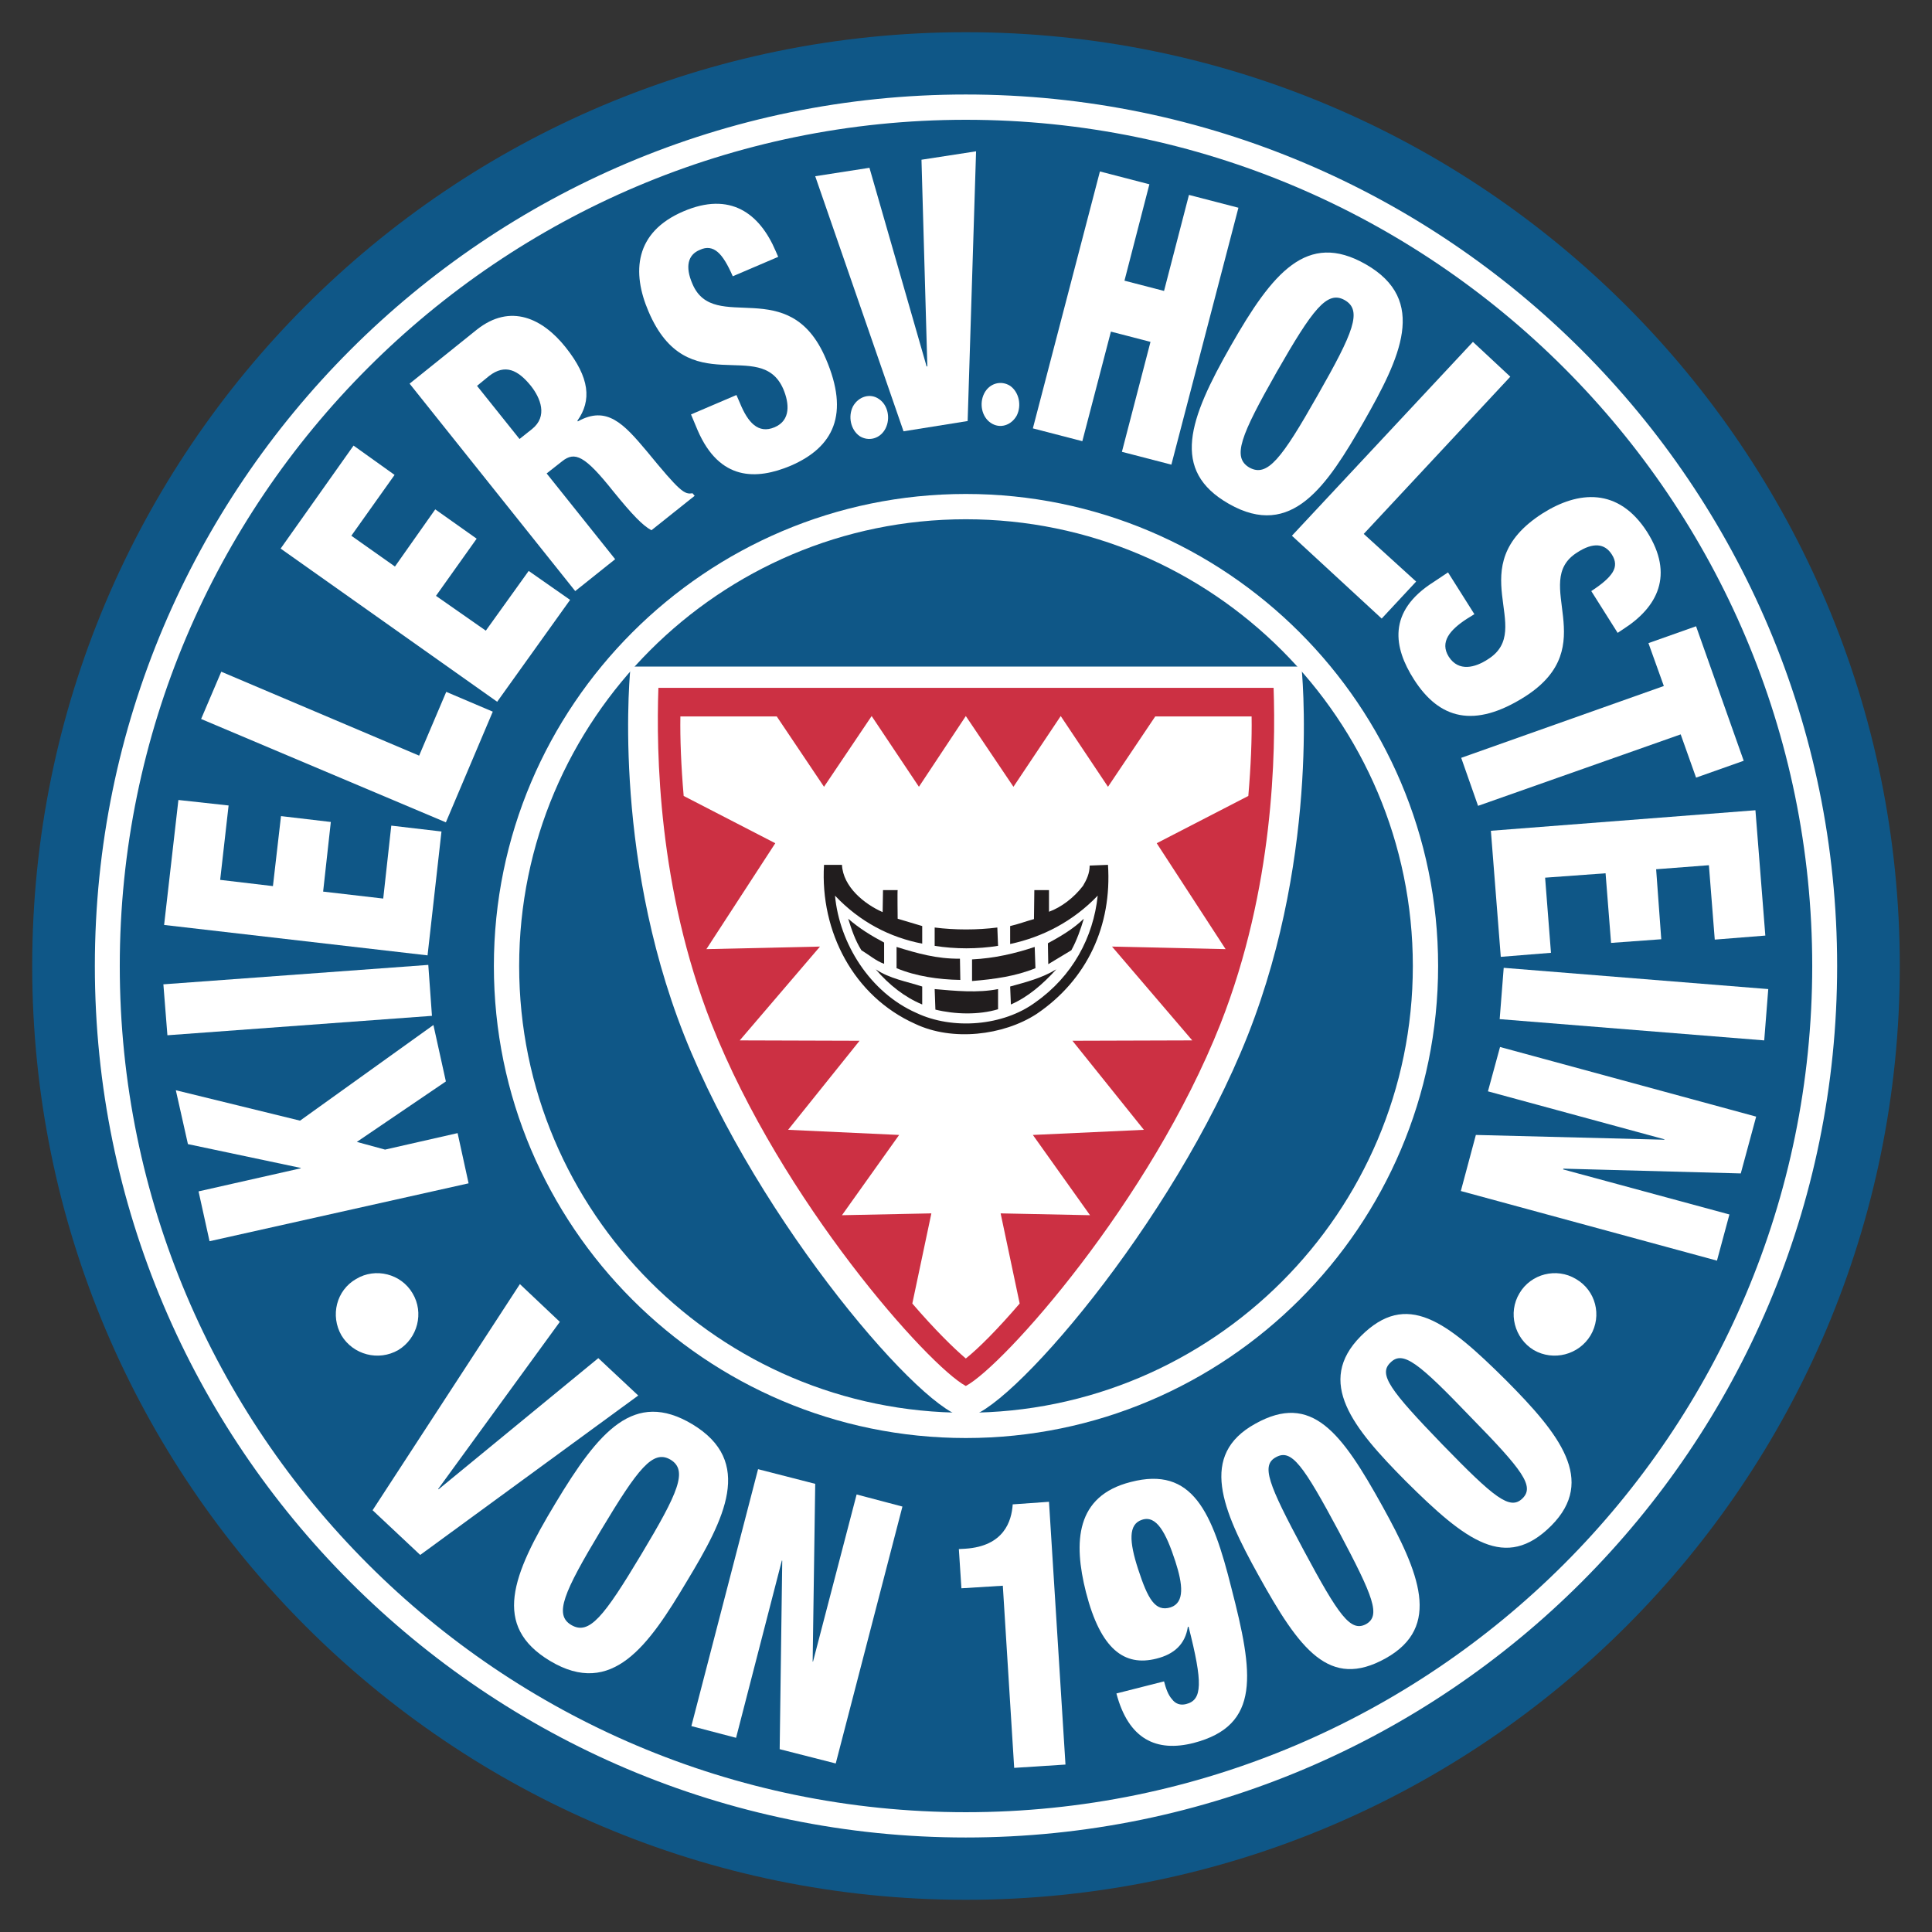 <?xml version="1.0" encoding="UTF-8" standalone="no"?>
<!-- Created with Inkscape (http://www.inkscape.org/) -->
<svg
   xmlns:svg="http://www.w3.org/2000/svg"
   xmlns="http://www.w3.org/2000/svg"
   version="1.0"
   width="300"
   height="300"
   id="svg3289">
  <rect width="100%" height="100%" fill="#333333" stroke="none"/>
  <defs
     id="defs3" />
  <g
     transform="translate(-8.188,-20.804)"
     id="layer1">
    <g
       transform="translate(5,5)"
       id="g3337">
      <path
         d="M 153.159,310.804 C 233.269,310.804 298.188,245.872 298.188,165.804 C 298.188,85.735 233.269,20.804 153.159,20.804 C 73.107,20.804 8.188,85.735 8.188,165.804 C 8.188,245.872 73.107,310.804 153.159,310.804"
         style="fill:#0f5787;fill-rule:nonzero;stroke:none"
         id="path336" />
      <path
         d="M 21.786,165.804 C 21.786,93.361 80.731,34.404 153.159,34.404 C 225.645,34.404 284.59,93.361 284.59,165.804 C 284.59,238.247 225.645,297.203 153.159,297.203 C 80.731,297.203 21.786,238.247 21.786,165.804 z M 17.917,165.804 C 17.917,240.409 78.568,301.129 153.159,301.129 C 227.807,301.129 288.458,240.409 288.458,165.804 C 288.458,91.198 227.807,30.478 153.159,30.478 C 78.568,30.478 17.917,91.198 17.917,165.804"
         style="fill:#ffffff;fill-rule:nonzero;stroke:none"
         id="path338" />
      <path
         d="M 83.803,165.804 C 83.803,127.562 114.925,96.434 153.159,96.434 C 191.45,96.434 222.573,127.562 222.573,165.804 C 222.573,204.045 191.45,235.174 153.159,235.174 C 114.925,235.174 83.803,204.045 83.803,165.804 z M 79.877,165.804 C 79.877,206.208 112.763,239.1 153.159,239.1 C 193.613,239.1 226.498,206.208 226.498,165.804 C 226.498,125.399 193.613,92.507 153.159,92.507 C 112.763,92.507 79.877,125.399 79.877,165.804"
         style="fill:#ffffff;fill-rule:nonzero;stroke:none"
         id="path340" />
      <path
         d="M 35.726,208.541 L 34.019,200.802 L 49.893,197.216 L 49.893,197.16 L 32.369,193.461 L 30.491,185.095 L 49.779,189.819 L 70.489,174.966 L 72.424,183.729 L 58.598,193.119 L 62.979,194.314 L 74.245,191.753 L 75.951,199.55 L 35.726,208.541"
         style="fill:#ffffff;fill-rule:nonzero;stroke:none"
         id="path342" />
      <path
         d="M 29.183,176.559 L 28.557,168.649 L 69.693,165.633 L 70.262,173.543 L 29.183,176.559"
         style="fill:#ffffff;fill-rule:nonzero;stroke:none"
         id="path344" />
      <path
         d="M 28.671,159.43 L 30.89,140.025 L 38.684,140.878 L 37.376,152.43 L 45.569,153.398 L 46.821,142.529 L 54.558,143.439 L 53.364,154.251 L 62.695,155.333 L 63.946,144.008 L 71.741,144.919 L 69.579,164.153 L 28.671,159.43"
         style="fill:#ffffff;fill-rule:nonzero;stroke:none"
         id="path346" />
      <path
         d="M 34.417,127.448 L 37.547,120.107 L 68.27,133.139 L 72.481,123.237 L 79.706,126.31 L 72.424,143.496 L 34.417,127.448"
         style="fill:#ffffff;fill-rule:nonzero;stroke:none"
         id="path348" />
      <path
         d="M 46.764,100.986 L 58.086,84.995 L 64.458,89.548 L 57.745,98.994 L 64.515,103.775 L 70.774,94.897 L 77.203,99.45 L 70.887,108.327 L 78.625,113.733 L 85.282,104.457 L 91.712,108.953 L 80.389,124.773 L 46.764,100.986"
         style="fill:#ffffff;fill-rule:nonzero;stroke:none"
         id="path350" />
      <path
         d="M 83.86,83.971 L 85.794,82.434 C 88.298,80.443 87.103,77.597 85.624,75.719 C 83.633,73.272 81.641,72.248 79.137,74.183 L 77.26,75.719 L 83.86,83.971 z M 66.791,75.378 L 77.203,67.012 C 82.495,62.801 87.501,65.305 91.029,69.744 C 94.784,74.467 95.068,77.996 92.85,81.125 L 92.907,81.239 C 97.401,78.735 100.018,81.581 103.603,85.849 C 108.78,92.165 109.463,92.621 110.715,92.393 L 111.056,92.791 L 104.343,98.141 C 102.977,97.401 101.384,95.751 98.425,92.109 C 93.988,86.532 92.451,85.849 90.46,87.442 L 88.07,89.32 L 98.71,102.636 L 92.508,107.587 L 66.791,75.378"
         style="fill:#ffffff;fill-rule:nonzero;stroke:none"
         id="path352" />
      <path
         d="M 117.542,77.142 L 118.111,78.451 C 119.306,81.353 120.9,83.231 123.46,82.15 C 126.02,81.069 125.735,78.394 124.825,76.231 C 121.298,68.037 109.918,78.337 103.887,64.167 C 101.27,58.078 101.725,51.875 109.293,48.631 C 116.575,45.501 121.127,48.916 123.63,54.777 L 124.028,55.688 L 116.973,58.704 C 116.177,56.883 115.437,55.631 114.641,54.948 C 113.844,54.265 112.934,54.094 111.853,54.607 C 110.032,55.346 109.52,57.167 110.715,59.899 C 114.072,67.809 125.735,58.135 131.425,71.508 C 135.123,80.101 132.677,85.223 125.963,88.125 C 120.672,90.344 114.925,90.515 111.512,82.605 L 110.487,80.158 L 117.542,77.142"
         style="fill:#ffffff;fill-rule:nonzero;stroke:none"
         id="path354" />
      <path
         d="M 129.775,43.168 L 138.196,41.859 L 147.072,72.703 L 147.185,72.703 L 146.275,40.607 L 154.752,39.299 L 153.444,81.182 L 143.487,82.776 L 129.775,43.168"
         style="fill:#ffffff;fill-rule:nonzero;stroke:none"
         id="path356" />
      <path
         d="M 173.983,42.428 L 181.664,44.42 L 177.795,59.387 L 183.94,60.98 L 187.809,46.07 L 195.49,48.062 L 185.078,87.954 L 177.397,85.963 L 181.835,68.89 L 175.69,67.297 L 171.252,84.312 L 163.571,82.321 L 173.983,42.428"
         style="fill:#ffffff;fill-rule:nonzero;stroke:none"
         id="path358" />
      <path
         d="M 197.197,88.41 C 199.985,89.946 202.204,87.044 207.78,77.199 C 213.356,67.411 214.778,63.996 211.99,62.403 C 209.259,60.866 207.04,63.769 201.407,73.614 C 195.832,83.459 194.466,86.816 197.197,88.41 z M 194.011,94.043 C 184.908,88.865 187.809,80.898 194.296,69.516 C 200.781,58.135 206.13,51.647 215.233,56.826 C 225.019,62.403 220.581,71.394 214.949,81.296 C 209.259,91.198 203.797,99.62 194.011,94.043"
         style="fill:#ffffff;fill-rule:nonzero;stroke:none"
         id="path360" />
      <path
         d="M 231.904,68.89 L 237.707,74.297 L 214.949,98.71 L 223.085,106.108 L 217.736,111.855 L 203.797,98.994 L 231.904,68.89"
         style="fill:#ffffff;fill-rule:nonzero;stroke:none"
         id="path362" />
      <path
         d="M 232.131,111.173 L 230.937,111.912 C 228.319,113.62 226.726,115.498 228.148,117.774 C 229.685,120.164 232.245,119.481 234.236,118.172 C 241.747,113.449 229.742,103.832 242.714,95.523 C 248.29,91.995 254.491,91.483 258.93,98.368 C 263.196,105.083 260.579,110.091 255.231,113.506 L 254.377,114.075 L 250.281,107.587 C 251.931,106.506 253.012,105.596 253.581,104.685 C 254.15,103.775 254.093,102.864 253.467,101.897 C 252.386,100.189 250.566,99.962 248.062,101.612 C 240.78,106.222 252.272,116.124 239.983,123.977 C 232.075,128.985 226.669,127.448 222.744,121.302 C 219.614,116.408 218.533,110.774 225.816,106.165 L 228.035,104.685 L 232.131,111.173"
         style="fill:#ffffff;fill-rule:nonzero;stroke:none"
         id="path364" />
      <path
         d="M 261.547,122.326 L 259.157,115.668 L 266.553,113.05 L 273.95,133.936 L 266.553,136.553 L 264.164,129.838 L 232.7,140.935 L 230.083,133.48 L 261.547,122.326"
         style="fill:#ffffff;fill-rule:nonzero;stroke:none"
         id="path366" />
      <path
         d="M 275.771,141.618 L 277.307,161.08 L 269.455,161.706 L 268.545,150.154 L 260.352,150.78 L 261.148,161.649 L 253.353,162.218 L 252.5,151.406 L 243.112,152.089 L 244.022,163.755 L 236.228,164.381 L 234.691,144.805 L 275.771,141.618"
         style="fill:#ffffff;fill-rule:nonzero;stroke:none"
         id="path368" />
      <path
         d="M 277.762,169.389 L 277.136,177.356 L 236.057,174.055 L 236.683,166.088 L 277.762,169.389"
         style="fill:#ffffff;fill-rule:nonzero;stroke:none"
         id="path370" />
      <path
         d="M 275.884,189.193 L 273.495,198.013 L 245.957,197.273 L 245.9,197.387 L 271.731,204.387 L 269.797,211.557 L 230.026,200.745 L 232.359,192.038 L 261.603,192.778 L 261.66,192.721 L 234.236,185.266 L 236.114,178.38 L 275.884,189.193"
         style="fill:#ffffff;fill-rule:nonzero;stroke:none"
         id="path372" />
      <path
         d="M 67.246,216.622 C 69.067,219.638 68.043,223.622 65.027,225.443 C 61.955,227.207 58.029,226.182 56.209,223.166 C 54.445,220.093 55.412,216.167 58.484,214.403 C 61.5,212.582 65.483,213.606 67.246,216.622"
         style="fill:#ffffff;fill-rule:nonzero;stroke:none"
         id="path374" />
      <path
         d="M 247.892,214.403 C 250.964,216.167 251.988,220.093 250.168,223.166 C 248.347,226.182 244.421,227.207 241.349,225.443 C 238.333,223.622 237.309,219.638 239.13,216.622 C 240.893,213.606 244.876,212.582 247.892,214.403"
         style="fill:#ffffff;fill-rule:nonzero;stroke:none"
         id="path376" />
      <path
         d="M 160.044,75.719 C 161.409,76.687 161.864,78.735 161.068,80.329 C 160.214,81.865 158.451,82.434 157.029,81.467 C 155.663,80.556 155.208,78.508 156.004,76.914 C 156.801,75.321 158.622,74.809 160.044,75.719"
         style="fill:#ffffff;fill-rule:nonzero;stroke:none"
         id="path378" />
      <path
         d="M 139.675,77.768 C 141.041,78.678 141.496,80.727 140.699,82.321 C 139.903,83.914 138.082,84.426 136.66,83.516 C 135.294,82.548 134.839,80.499 135.635,78.906 C 136.489,77.37 138.31,76.8 139.675,77.768"
         style="fill:#ffffff;fill-rule:nonzero;stroke:none"
         id="path380" />
      <path
         d="M 83.917,215.199 L 90.118,221.061 L 71.229,247.01 L 71.286,247.067 L 96.092,226.695 L 102.294,232.499 L 68.441,257.254 L 61.044,250.311 L 83.917,215.199"
         style="fill:#ffffff;fill-rule:nonzero;stroke:none"
         id="path382" />
      <path
         d="M 91.882,268.123 C 94.67,269.773 96.946,266.871 102.75,257.197 C 108.553,247.523 110.032,244.108 107.301,242.458 C 104.57,240.864 102.294,243.767 96.491,253.441 C 90.687,263.115 89.208,266.53 91.882,268.123 z M 88.582,273.7 C 79.593,268.294 82.665,260.441 89.436,249.23 C 96.206,237.962 101.669,231.589 110.658,236.938 C 120.331,242.742 115.722,251.62 109.805,261.408 C 103.944,271.253 98.254,279.505 88.582,273.7"
         style="fill:#ffffff;fill-rule:nonzero;stroke:none"
         id="path384" />
      <path
         d="M 120.9,243.937 L 129.775,246.214 L 129.377,273.814 L 129.434,273.814 L 136.204,247.864 L 143.316,249.742 L 132.961,289.634 L 124.256,287.415 L 124.654,258.164 L 124.597,258.107 L 117.485,285.651 L 110.544,283.83 L 120.9,243.937"
         style="fill:#ffffff;fill-rule:nonzero;stroke:none"
         id="path386" />
      <path
         d="M 158.906,262.034 L 152.476,262.432 L 152.078,256.343 L 153.102,256.286 C 159.077,255.888 160.271,252.018 160.442,249.401 L 166.075,249.002 L 168.635,289.805 L 160.67,290.317 L 158.906,262.034"
         style="fill:#ffffff;fill-rule:nonzero;stroke:none"
         id="path388" />
      <path
         d="M 185.704,258.278 C 184.225,253.726 182.745,251.051 180.526,251.791 C 178.364,252.474 178.535,255.205 179.9,259.416 C 181.437,264.14 182.575,266.131 184.965,265.392 C 187.183,264.652 186.842,261.806 185.704,258.278 z M 183.94,276.887 C 184.225,277.968 184.566,278.992 185.192,279.675 C 185.704,280.358 186.444,280.643 187.354,280.415 C 189.914,279.789 189.971,277.114 187.752,268.408 L 187.638,268.408 C 187.24,271.082 185.534,272.676 182.745,273.359 C 177.795,274.611 174.097,271.936 171.821,263.058 C 169.83,255.205 170.228,248.092 178.763,245.929 C 188.378,243.425 191.45,250.596 194.409,262.432 C 197.823,275.635 199.018,283.716 188.549,286.447 C 182.745,287.927 178.421,285.878 176.544,278.765 L 183.94,276.887"
         style="fill:#ffffff;fill-rule:nonzero;stroke:none"
         id="path390" />
      <path
         d="M 215.29,268.009 C 217.623,266.7 216.485,263.798 211.08,253.612 C 205.561,243.311 203.74,240.751 201.35,242.06 C 198.961,243.311 200.099,246.214 205.618,256.514 C 211.08,266.7 212.901,269.261 215.29,268.009 z M 218.362,273.302 C 209.6,278.196 204.992,271.936 198.619,260.441 C 192.93,250.197 189.345,241.718 198.107,236.881 C 206.869,231.987 211.478,238.19 217.85,249.685 C 223.54,259.985 227.124,268.408 218.362,273.302"
         style="fill:#ffffff;fill-rule:nonzero;stroke:none"
         id="path392" />
      <path
         d="M 239.585,248.49 C 241.519,246.612 239.642,244.108 231.563,235.857 C 223.483,227.434 221.037,225.443 219.102,227.377 C 217.167,229.198 219.045,231.702 227.181,240.125 C 235.203,248.376 237.65,250.368 239.585,248.49 z M 244.079,252.701 C 236.967,259.815 230.823,255.091 221.492,245.815 C 213.242,237.507 207.438,230.394 214.494,223.28 C 221.606,216.167 227.75,220.89 237.081,230.166 C 245.331,238.474 251.078,245.645 244.079,252.701"
         style="fill:#ffffff;fill-rule:nonzero;stroke:none"
         id="path394" />
      <path
         d="M 205.276,119.31 C 205.276,119.31 208.348,147.65 196.969,176.502 C 185.363,205.866 159.19,235.857 153.159,235.857 C 147.129,235.857 121.013,205.866 109.406,176.502 C 98.027,147.65 101.1,119.31 101.1,119.31 L 205.276,119.31"
         style="fill:#ffffff;fill-rule:nonzero;stroke:none"
         id="path396" />
      <path
         d="M 105.423,122.611 C 105.082,132.627 105.367,153.682 113.673,174.795 C 124.597,202.395 147.356,227.89 153.159,231.02 C 159.02,227.89 181.778,202.395 192.702,174.795 C 201.009,153.682 201.294,132.627 200.952,122.611 L 105.423,122.611"
         style="fill:#cc3043;fill-rule:nonzero;stroke:none"
         id="path398" />
      <path
         d="M 161.523,218.215 C 158.053,222.256 155.151,225.158 153.159,226.751 C 151.282,225.158 148.323,222.256 144.852,218.215 L 147.811,204.216 L 133.928,204.501 L 142.804,192.038 L 125.565,191.241 L 136.66,177.413 L 118.054,177.356 L 130.515,162.788 L 112.877,163.186 L 123.573,146.74 L 109.349,139.399 C 108.951,134.789 108.78,130.464 108.837,127.05 L 123.801,127.05 L 131.141,137.976 L 138.537,126.993 L 145.877,137.976 L 153.159,126.993 L 160.556,137.976 L 167.896,126.993 L 175.235,137.976 L 182.575,127.05 L 197.538,127.05 C 197.595,130.464 197.425,134.789 197.026,139.399 L 182.802,146.74 L 193.499,163.186 L 175.861,162.788 L 188.321,177.356 L 169.716,177.413 L 180.811,191.241 L 163.571,192.038 L 172.447,204.501 L 158.565,204.216 L 161.523,218.215"
         style="fill:#ffffff;fill-rule:nonzero;stroke:none"
         id="path400" />
      <path
         d="M 133.928,150.097 C 134.099,153.512 137.399,156.186 140.244,157.438 L 140.301,154.024 L 142.577,154.024 C 142.52,154.081 142.577,158.463 142.577,158.463 L 146.389,159.601 L 146.389,162.332 C 141.382,161.365 136.716,158.975 132.847,154.877 C 133.53,162.275 138.253,169.901 145.478,173.088 C 151.111,175.762 158.963,175.136 163.97,171.437 C 169.716,167.397 172.959,161.365 173.642,154.877 C 169.83,158.861 165.108,161.308 160.044,162.389 L 160.044,159.601 C 161.295,159.316 162.49,158.861 163.742,158.519 L 163.799,154.024 L 166.075,154.024 L 166.075,157.381 C 167.953,156.698 169.944,155.219 171.366,153.341 C 171.935,152.373 172.39,151.406 172.39,150.211 L 175.235,150.097 C 175.861,159.487 172.049,167.909 164.14,173.258 C 158.963,176.616 151.054,177.527 145.308,174.795 C 135.749,170.527 130.515,160.454 131.141,150.097 L 133.928,150.097"
         style="fill:#211d1e;fill-rule:nonzero;stroke:none"
         id="path402" />
      <path
         d="M 140.472,162.162 L 140.472,165.462 C 139.277,165.064 138.082,164.04 136.944,163.357 C 135.977,161.82 135.408,160.113 134.896,158.463 C 136.66,159.999 138.537,161.137 140.472,162.162"
         style="fill:#211d1e;fill-rule:nonzero;stroke:none"
         id="path404" />
      <path
         d="M 169.545,163.357 L 165.961,165.519 L 165.904,162.275 C 167.782,161.251 169.773,160.113 171.48,158.463 C 171.025,159.999 170.399,161.82 169.545,163.357"
         style="fill:#211d1e;fill-rule:nonzero;stroke:none"
         id="path406" />
      <path
         d="M 158.053,159.828 L 158.166,162.674 C 154.98,163.186 151.509,163.186 148.323,162.674 L 148.323,159.828 C 151.396,160.227 154.98,160.227 158.053,159.828"
         style="fill:#211d1e;fill-rule:nonzero;stroke:none"
         id="path408" />
      <path
         d="M 152.249,164.666 L 152.306,167.966 C 148.892,167.909 145.422,167.397 142.406,166.145 L 142.406,162.844 C 145.535,163.812 148.665,164.722 152.249,164.666"
         style="fill:#211d1e;fill-rule:nonzero;stroke:none"
         id="path410" />
      <path
         d="M 163.97,166.145 C 160.897,167.397 157.598,167.852 154.127,168.137 L 154.127,164.779 C 157.598,164.609 160.783,163.869 163.856,162.844 L 163.97,166.145"
         style="fill:#211d1e;fill-rule:nonzero;stroke:none"
         id="path412" />
      <path
         d="M 146.389,168.99 L 146.389,171.779 C 143.658,170.641 141.268,168.763 139.163,166.316 C 141.382,167.795 143.942,168.194 146.389,168.99"
         style="fill:#211d1e;fill-rule:nonzero;stroke:none"
         id="path414" />
      <path
         d="M 160.158,171.779 L 160.044,168.99 C 162.49,168.308 164.994,167.682 167.213,166.316 C 165.108,168.649 162.775,170.641 160.158,171.779"
         style="fill:#211d1e;fill-rule:nonzero;stroke:none"
         id="path416" />
      <path
         d="M 158.166,169.389 L 158.166,172.519 C 155.151,173.429 151.452,173.315 148.437,172.576 L 148.323,169.389 C 151.509,169.673 155.037,170.015 158.166,169.389"
         style="fill:#211d1e;fill-rule:nonzero;stroke:none"
         id="path418" />
    </g>
  </g>
</svg>
